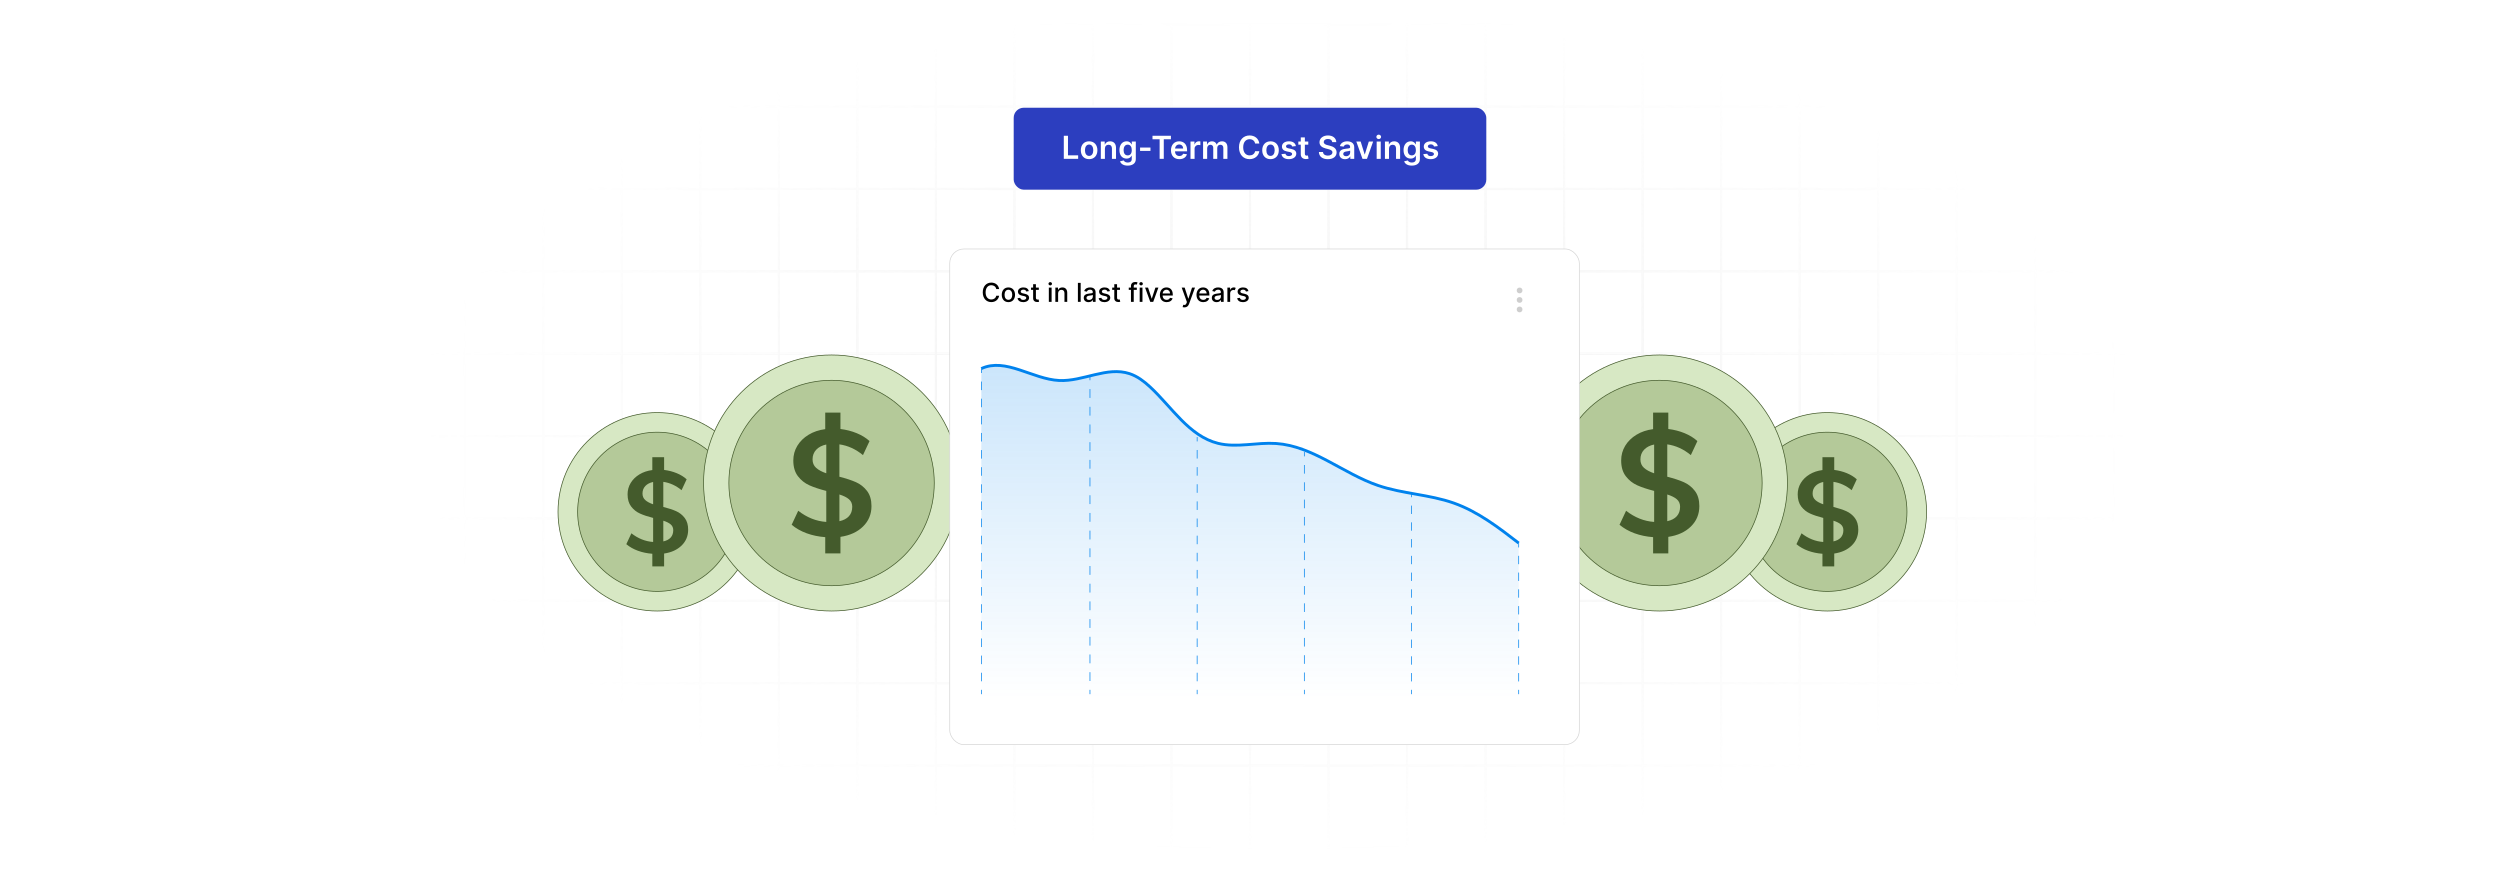<?xml version="1.0" encoding="UTF-8"?>
<svg id="Layer_1" data-name="Layer 1" xmlns="http://www.w3.org/2000/svg" xmlns:xlink="http://www.w3.org/1999/xlink" viewBox="0 0 860 300">
  <defs>
    <filter id="luminosity-invert" x="39.647" y="-.272" width="782.115" height="300.272" color-interpolation-filters="sRGB" filterUnits="userSpaceOnUse">
      <feColorMatrix result="cm" values="-1 0 0 0 1 0 -1 0 0 1 0 0 -1 0 1 0 0 0 1 0"/>
    </filter>
    <radialGradient id="radial-gradient" cx="439.235" cy="148.479" fx="439.235" fy="148.479" r="298.487" gradientTransform="translate(0 74.962) scale(1 .495)" gradientUnits="userSpaceOnUse">
      <stop offset=".123" stop-color="#000" stop-opacity=".95"/>
      <stop offset="1" stop-color="#000" stop-opacity="0"/>
    </radialGradient>
    <mask id="mask" x="39.647" y="-.272" width="782.115" height="300.272" maskUnits="userSpaceOnUse">
      <g filter="url(#luminosity-invert)">
        <rect x="39.647" y="-.272" width="782.115" height="300.272" fill="url(#radial-gradient)"/>
      </g>
    </mask>
    <filter id="drop-shadow-3" x="296.36" y="55.32" width="277.44" height="231.36" filterUnits="userSpaceOnUse">
      <feOffset dx="5" dy="5"/>
      <feGaussianBlur result="blur" stdDeviation="10"/>
      <feFlood flood-color="#000" flood-opacity=".05"/>
      <feComposite in2="blur" operator="in"/>
      <feComposite in="SourceGraphic"/>
    </filter>
    <linearGradient id="linear-gradient" x1="430" y1="127.27" x2="430" y2="240.7" gradientUnits="userSpaceOnUse">
      <stop offset="0" stop-color="#0082ed"/>
      <stop offset="1" stop-color="#0082ed" stop-opacity="0"/>
    </linearGradient>
  </defs>
  <rect y="0" width="860" height="300" fill="#fff"/>
  <g mask="url(#mask)">
    <g opacity=".4">
      <path d="M808.41,291.922H51.59V8.078h756.819v283.845ZM52.09,291.422h755.819V8.578H52.09v282.845Z" fill="#e6e6e6" stroke="#d6d6d6" stroke-miterlimit="10" stroke-width=".25"/>
      <rect x="51.84" y="36.413" width="756.319" height=".5" fill="#e6e6e6" stroke="#d6d6d6" stroke-miterlimit="10" stroke-width=".25"/>
      <rect x="51.84" y="64.747" width="756.319" height=".5" fill="#e6e6e6" stroke="#d6d6d6" stroke-miterlimit="10" stroke-width=".25"/>
      <rect x="51.84" y="93.082" width="756.319" height=".5" fill="#e6e6e6" stroke="#d6d6d6" stroke-miterlimit="10" stroke-width=".25"/>
      <rect x="51.84" y="121.415" width="756.319" height=".5" fill="none" stroke="#d6d6d6" stroke-miterlimit="10" stroke-width=".25"/>
      <rect x="51.84" y="149.75" width="756.319" height=".5" fill="#e6e6e6" stroke="#d6d6d6" stroke-miterlimit="10" stroke-width=".25"/>
      <rect x="51.84" y="178.084" width="756.319" height=".5" fill="#e6e6e6" stroke="#d6d6d6" stroke-miterlimit="10" stroke-width=".25"/>
      <rect x="51.84" y="206.418" width="756.319" height=".5" fill="#e6e6e6" stroke="#d6d6d6" stroke-miterlimit="10" stroke-width=".25"/>
      <rect x="51.84" y="234.753" width="756.319" height=".5" fill="#e6e6e6" stroke="#d6d6d6" stroke-miterlimit="10" stroke-width=".25"/>
      <rect x="51.84" y="263.087" width="756.319" height=".5" fill="#e6e6e6" stroke="#d6d6d6" stroke-miterlimit="10" stroke-width=".25"/>
      <rect x="780.898" y="8.328" width=".5" height="283.345" fill="#e6e6e6" stroke="#d6d6d6" stroke-miterlimit="10" stroke-width=".25"/>
      <rect x="753.887" y="8.328" width=".5" height="283.345" fill="#e6e6e6" stroke="#d6d6d6" stroke-miterlimit="10" stroke-width=".25"/>
      <rect x="726.875" y="8.328" width=".5" height="283.345" fill="#e6e6e6" stroke="#d6d6d6" stroke-miterlimit="10" stroke-width=".25"/>
      <rect x="699.864" y="8.328" width=".5" height="283.345" fill="#e6e6e6" stroke="#d6d6d6" stroke-miterlimit="10" stroke-width=".25"/>
      <rect x="672.852" y="8.328" width=".5" height="283.345" fill="#e6e6e6" stroke="#d6d6d6" stroke-miterlimit="10" stroke-width=".25"/>
      <rect x="645.841" y="8.328" width=".5" height="283.345" fill="#e6e6e6" stroke="#d6d6d6" stroke-miterlimit="10" stroke-width=".25"/>
      <rect x="618.83" y="8.328" width=".5" height="283.345" fill="#e6e6e6" stroke="#d6d6d6" stroke-miterlimit="10" stroke-width=".25"/>
      <rect x="591.818" y="8.328" width=".5" height="283.345" fill="#e6e6e6" stroke="#d6d6d6" stroke-miterlimit="10" stroke-width=".25"/>
      <rect x="564.807" y="8.328" width=".5" height="283.345" fill="#e6e6e6" stroke="#d6d6d6" stroke-miterlimit="10" stroke-width=".25"/>
      <rect x="537.795" y="8.328" width=".5" height="283.345" fill="#e6e6e6" stroke="#d6d6d6" stroke-miterlimit="10" stroke-width=".25"/>
      <rect x="510.784" y="8.328" width=".5" height="283.345" fill="#e6e6e6" stroke="#d6d6d6" stroke-miterlimit="10" stroke-width=".25"/>
      <rect x="483.772" y="8.328" width=".5" height="283.345" fill="#e6e6e6" stroke="#d6d6d6" stroke-miterlimit="10" stroke-width=".25"/>
      <rect x="456.761" y="8.328" width=".5" height="283.345" fill="#e6e6e6" stroke="#d6d6d6" stroke-miterlimit="10" stroke-width=".25"/>
      <rect x="429.75" y="8.328" width=".5" height="283.345" fill="#e6e6e6" stroke="#d6d6d6" stroke-miterlimit="10" stroke-width=".25"/>
      <rect x="402.738" y="8.328" width=".5" height="283.345" fill="#e6e6e6" stroke="#d6d6d6" stroke-miterlimit="10" stroke-width=".25"/>
      <rect x="375.727" y="8.328" width=".5" height="283.345" fill="#e6e6e6" stroke="#d6d6d6" stroke-miterlimit="10" stroke-width=".25"/>
      <rect x="348.716" y="8.328" width=".5" height="283.345" fill="#e6e6e6" stroke="#d6d6d6" stroke-miterlimit="10" stroke-width=".25"/>
      <rect x="321.704" y="8.328" width=".5" height="283.345" fill="#e6e6e6" stroke="#d6d6d6" stroke-miterlimit="10" stroke-width=".25"/>
      <rect x="294.693" y="8.328" width=".5" height="283.345" fill="#e6e6e6" stroke="#d6d6d6" stroke-miterlimit="10" stroke-width=".25"/>
      <rect x="267.682" y="8.328" width=".5" height="283.345" fill="#e6e6e6" stroke="#d6d6d6" stroke-miterlimit="10" stroke-width=".25"/>
      <rect x="240.67" y="8.328" width=".5" height="283.345" fill="#e6e6e6" stroke="#d6d6d6" stroke-miterlimit="10" stroke-width=".25"/>
      <rect x="213.659" y="8.328" width=".5" height="283.345" fill="#e6e6e6" stroke="#d6d6d6" stroke-miterlimit="10" stroke-width=".25"/>
      <rect x="186.648" y="8.328" width=".5" height="283.345" fill="#e6e6e6" stroke="#d6d6d6" stroke-miterlimit="10" stroke-width=".25"/>
      <rect x="159.636" y="8.328" width=".5" height="283.345" fill="#e6e6e6" stroke="#d6d6d6" stroke-miterlimit="10" stroke-width=".25"/>
      <rect x="132.625" y="8.328" width=".5" height="283.345" fill="#e6e6e6" stroke="#d6d6d6" stroke-miterlimit="10" stroke-width=".25"/>
      <rect x="105.613" y="8.328" width=".5" height="283.345" fill="#e6e6e6" stroke="#d6d6d6" stroke-miterlimit="10" stroke-width=".25"/>
      <rect x="78.602" y="8.328" width=".5" height="283.345" fill="#e6e6e6" stroke="#d6d6d6" stroke-miterlimit="10" stroke-width=".25"/>
    </g>
  </g>
  <g>
    <g>
      <path d="M628.611,141.929c-18.819,0-34.13,15.311-34.13,34.13s15.311,34.13,34.13,34.13,34.13-15.311,34.13-34.13-15.311-34.13-34.13-34.13Z" fill="#d7e8c4" stroke="#445b2c" stroke-miterlimit="10" stroke-width=".25"/>
      <path d="M628.611,148.679c-15.097,0-27.38,12.283-27.38,27.38s12.283,27.38,27.38,27.38,27.38-12.283,27.38-27.38-12.283-27.38-27.38-27.38Z" fill="#b4c999" stroke="#445b2c" stroke-miterlimit="10" stroke-width=".25"/>
      <path d="M624.495,172.022c.636.571,1.538,1.054,2.704,1.452v-7.676c-1.14.239-2.035.703-2.684,1.392-.65.69-.974,1.552-.974,2.586,0,.928.318,1.677.954,2.247ZM633.245,184.909c.583-.649.875-1.492.875-2.526,0-.822-.292-1.484-.875-1.988-.583-.503-1.432-.928-2.545-1.273v7.12c1.113-.239,1.962-.683,2.545-1.332ZM637.003,187.652c-1.498,1.472-3.507,2.394-6.026,2.764v4.415h-4.057v-4.336c-1.777-.133-3.427-.477-4.952-1.034-1.525-.557-2.857-1.312-3.997-2.267l1.75-3.739c2.307,1.803,4.799,2.797,7.477,2.983v-8.273c-1.777-.45-3.275-.948-4.494-1.491-1.22-.543-2.241-1.353-3.062-2.426-.822-1.074-1.233-2.473-1.233-4.196,0-1.432.358-2.738,1.074-3.918.716-1.179,1.716-2.16,3.003-2.943,1.286-.782,2.764-1.279,4.434-1.492v-4.415h4.057v4.375c1.538.186,2.983.557,4.335,1.114,1.352.557,2.492,1.26,3.42,2.108l-1.75,3.739c-1.936-1.591-4.031-2.545-6.284-2.864v8.631c1.776.452,3.248.934,4.415,1.452,1.167.517,2.147,1.292,2.943,2.326.795,1.034,1.193,2.386,1.193,4.057,0,2.148-.75,3.958-2.247,5.429Z" fill="#445b2c"/>
    </g>
    <g>
      <path d="M570.846,122.113c-24.283,0-44.038,19.755-44.038,44.038s19.756,44.038,44.038,44.038,44.038-19.756,44.038-44.038-19.756-44.038-44.038-44.038Z" fill="#d7e8c4" stroke="#445b2c" stroke-miterlimit="10" stroke-width=".25"/>
      <path d="M570.846,130.823c-19.48,0-35.328,15.848-35.328,35.328s15.848,35.329,35.328,35.329,35.328-15.848,35.328-35.329-15.848-35.328-35.328-35.328Z" fill="#b4c999" stroke="#445b2c" stroke-miterlimit="10" stroke-width=".25"/>
      <path d="M565.534,160.942c.821.736,1.984,1.36,3.49,1.873v-9.905c-1.471.308-2.626.907-3.464,1.796-.839.89-1.257,2.002-1.257,3.336,0,1.198.41,2.164,1.231,2.899ZM576.824,177.57c.752-.838,1.129-1.925,1.129-3.259,0-1.06-.377-1.915-1.129-2.566-.753-.65-1.848-1.197-3.284-1.643v9.187c1.437-.308,2.531-.881,3.284-1.719ZM581.674,181.11c-1.933,1.899-4.525,3.088-7.775,3.567v5.697h-5.234v-5.594c-2.292-.171-4.422-.615-6.389-1.334-1.968-.718-3.687-1.693-5.158-2.925l2.258-4.824c2.976,2.327,6.192,3.61,9.648,3.849v-10.674c-2.292-.581-4.226-1.223-5.799-1.924-1.574-.701-2.891-1.746-3.951-3.131-1.06-1.386-1.591-3.19-1.591-5.414,0-1.848.462-3.532,1.385-5.055.924-1.522,2.215-2.788,3.875-3.797,1.659-1.009,3.567-1.651,5.722-1.925v-5.696h5.234v5.645c1.984.24,3.849.719,5.594,1.437,1.745.719,3.215,1.626,4.413,2.72l-2.258,4.824c-2.498-2.052-5.201-3.284-8.108-3.695v11.136c2.292.583,4.191,1.206,5.696,1.873,1.505.667,2.771,1.668,3.798,3.002,1.026,1.334,1.54,3.079,1.54,5.234,0,2.771-.967,5.107-2.9,7.005Z" fill="#445b2c"/>
    </g>
  </g>
  <g>
    <g>
      <path d="M226.088,141.929c-18.819,0-34.13,15.311-34.13,34.13s15.311,34.13,34.13,34.13,34.13-15.311,34.13-34.13-15.311-34.13-34.13-34.13Z" fill="#d7e8c4" stroke="#445b2c" stroke-miterlimit="10" stroke-width=".25"/>
      <path d="M226.088,148.679c-15.097,0-27.38,12.283-27.38,27.38s12.283,27.38,27.38,27.38,27.38-12.283,27.38-27.38-12.283-27.38-27.38-27.38Z" fill="#b4c999" stroke="#445b2c" stroke-miterlimit="10" stroke-width=".25"/>
      <path d="M221.972,172.022c.636.571,1.538,1.054,2.704,1.452v-7.676c-1.14.239-2.035.703-2.684,1.392-.65.69-.974,1.552-.974,2.586,0,.928.318,1.677.954,2.247ZM230.722,184.909c.583-.649.875-1.492.875-2.526,0-.822-.292-1.484-.875-1.988-.583-.503-1.432-.928-2.545-1.273v7.12c1.113-.239,1.962-.683,2.545-1.332ZM234.48,187.652c-1.498,1.472-3.507,2.394-6.026,2.764v4.415h-4.057v-4.336c-1.777-.133-3.427-.477-4.952-1.034-1.525-.557-2.857-1.312-3.997-2.267l1.75-3.739c2.307,1.803,4.799,2.797,7.477,2.983v-8.273c-1.777-.45-3.275-.948-4.494-1.491-1.22-.543-2.241-1.353-3.062-2.426-.822-1.074-1.233-2.473-1.233-4.196,0-1.432.358-2.738,1.074-3.918.716-1.179,1.716-2.16,3.003-2.943,1.286-.782,2.764-1.279,4.434-1.492v-4.415h4.057v4.375c1.538.186,2.983.557,4.335,1.114,1.352.557,2.492,1.26,3.42,2.108l-1.75,3.739c-1.936-1.591-4.031-2.545-6.284-2.864v8.631c1.776.452,3.248.934,4.415,1.452,1.167.517,2.147,1.292,2.943,2.326.795,1.034,1.193,2.386,1.193,4.057,0,2.148-.75,3.958-2.247,5.429Z" fill="#445b2c"/>
    </g>
    <g>
      <path d="M286.062,122.113c-24.283,0-44.038,19.755-44.038,44.038s19.756,44.038,44.038,44.038,44.038-19.756,44.038-44.038-19.756-44.038-44.038-44.038Z" fill="#d7e8c4" stroke="#445b2c" stroke-miterlimit="10" stroke-width=".25"/>
      <path d="M286.062,130.823c-19.48,0-35.328,15.848-35.328,35.328s15.848,35.329,35.328,35.329,35.328-15.848,35.328-35.329-15.848-35.328-35.328-35.328Z" fill="#b4c999" stroke="#445b2c" stroke-miterlimit="10" stroke-width=".25"/>
      <path d="M280.751,160.942c.821.736,1.984,1.36,3.49,1.873v-9.905c-1.471.308-2.626.907-3.464,1.796-.839.89-1.257,2.002-1.257,3.336,0,1.198.41,2.164,1.231,2.899ZM292.041,177.57c.752-.838,1.129-1.925,1.129-3.259,0-1.06-.377-1.915-1.129-2.566-.753-.65-1.848-1.197-3.284-1.643v9.187c1.437-.308,2.531-.881,3.284-1.719ZM296.89,181.11c-1.933,1.899-4.525,3.088-7.775,3.567v5.697h-5.234v-5.594c-2.292-.171-4.422-.615-6.389-1.334-1.968-.718-3.687-1.693-5.158-2.925l2.258-4.824c2.976,2.327,6.192,3.61,9.648,3.849v-10.674c-2.292-.581-4.226-1.223-5.799-1.924-1.574-.701-2.891-1.746-3.951-3.131-1.06-1.386-1.591-3.19-1.591-5.414,0-1.848.462-3.532,1.385-5.055.924-1.522,2.215-2.788,3.875-3.797,1.659-1.009,3.567-1.651,5.722-1.925v-5.696h5.234v5.645c1.984.24,3.849.719,5.594,1.437,1.745.719,3.215,1.626,4.413,2.72l-2.258,4.824c-2.498-2.052-5.201-3.284-8.108-3.695v11.136c2.292.583,4.191,1.206,5.696,1.873,1.505.667,2.771,1.668,3.798,3.002,1.026,1.334,1.54,3.079,1.54,5.234,0,2.771-.967,5.107-2.9,7.005Z" fill="#445b2c"/>
    </g>
  </g>
  <rect x="321.705" y="80.647" width="216.591" height="170.507" rx="4.916" ry="4.916" fill="#fff" filter="url(#drop-shadow-3)" stroke="#d6d6d6" stroke-miterlimit="10" stroke-width=".25"/>
  <g>
    <path d="M337.565,126.806c8.368-3.917,17.586,3.652,26.815,4.086,8.181.385,16.413-4.922,24.189-2.353,2.676.884,4.978,2.638,7.046,4.553,7.545,6.987,13.418,16.943,23.399,19.42,6.478,1.608,13.292-.402,19.951.048,12.712.859,23.054,10.348,35.114,14.456,8.427,2.87,17.593,3.065,25.988,6.027,8.295,2.927,15.41,8.395,22.368,13.776v60.037h-184.87v-120.049Z" fill="url(#linear-gradient)" opacity=".2"/>
    <path d="M337.565,126.806c8.368-3.917,17.586,3.652,26.815,4.086,8.181.385,16.413-4.922,24.189-2.353,2.676.884,4.978,2.638,7.046,4.553,7.545,6.987,13.418,16.943,23.399,19.42,6.478,1.608,13.292-.402,19.951.048,12.712.859,23.054,10.348,35.114,14.456,8.427,2.87,17.593,3.065,25.988,6.027,8.295,2.927,15.41,8.395,22.368,13.776" fill="none" stroke="#0082ed" stroke-miterlimit="10"/>
  </g>
  <g>
    <path d="M342.712,99.43c-.163-.845-.861-1.315-1.693-1.315-1.125,0-1.967.871-1.967,2.456,0,1.598.845,2.456,1.964,2.456.826,0,1.527-.46,1.696-1.295l.995.003c-.213,1.292-1.263,2.19-2.698,2.19-1.697,0-2.938-1.266-2.938-3.354s1.247-3.354,2.938-3.354c1.381,0,2.475.816,2.698,2.213h-.995Z"/>
    <path d="M344.605,101.41c0-1.524.902-2.535,2.283-2.535s2.284,1.011,2.284,2.535c0,1.515-.902,2.525-2.284,2.525s-2.283-1.011-2.283-2.525ZM348.209,101.407c0-.938-.421-1.735-1.317-1.735-.902,0-1.323.798-1.323,1.735,0,.94.421,1.728,1.323,1.728.896,0,1.317-.788,1.317-1.728Z"/>
    <path d="M353.052,100.287c-.111-.328-.386-.656-.979-.656-.542,0-.95.268-.947.644-.003.332.23.514.769.642l.778.179c.899.207,1.339.634,1.339,1.326,0,.887-.819,1.515-2.002,1.515-1.101,0-1.821-.487-1.98-1.355l.921-.14c.115.481.481.727,1.052.727.625,0,1.03-.296,1.03-.676,0-.307-.22-.517-.692-.622l-.829-.182c-.918-.204-1.339-.667-1.339-1.361,0-.868.784-1.451,1.891-1.451,1.059,0,1.655.497,1.853,1.26l-.864.152Z"/>
    <path d="M357.355,99.704h-1.005v2.694c0,.552.278.654.587.654.153,0,.271-.029.335-.042l.172.788c-.112.041-.316.099-.619.102-.753.017-1.432-.414-1.429-1.304v-2.893h-.718v-.766h.718v-1.174h.953v1.174h1.005v.766Z"/>
    <path d="M360.678,97.615c0-.312.271-.571.603-.571.329,0,.603.259.603.571s-.274.567-.603.567c-.332,0-.603-.255-.603-.567ZM360.799,98.939h.954v4.898h-.954v-4.898Z"/>
    <path d="M363.993,103.837h-.954v-4.898h.915v.797h.06c.227-.519.708-.86,1.445-.86,1.002,0,1.668.635,1.668,1.846v3.116h-.954v-3.001c0-.711-.392-1.136-1.04-1.136-.664,0-1.142.447-1.142,1.228v2.908Z"/>
    <path d="M371.753,103.837h-.954v-6.531h.954v6.531Z"/>
    <path d="M372.81,102.453c0-1.113.95-1.355,1.878-1.464.88-.102,1.238-.096,1.238-.443v-.022c0-.555-.316-.877-.932-.877-.641,0-.998.335-1.138.683l-.896-.204c.319-.894,1.136-1.25,2.022-1.25.778,0,1.901.283,1.901,1.709v3.253h-.931v-.67h-.039c-.182.367-.638.778-1.448.778-.931,0-1.655-.529-1.655-1.492ZM375.929,102.07v-.632c-.137.138-.871.221-1.18.262-.552.073-1.005.255-1.005.766,0,.472.389.714.928.714.794,0,1.256-.529,1.256-1.109Z"/>
    <path d="M380.969,100.287c-.111-.328-.386-.656-.979-.656-.542,0-.95.268-.947.644-.003.332.23.514.769.642l.778.179c.899.207,1.339.634,1.339,1.326,0,.887-.819,1.515-2.002,1.515-1.101,0-1.821-.487-1.98-1.355l.921-.14c.115.481.481.727,1.052.727.625,0,1.03-.296,1.03-.676,0-.307-.22-.517-.692-.622l-.829-.182c-.918-.204-1.339-.667-1.339-1.361,0-.868.784-1.451,1.891-1.451,1.059,0,1.655.497,1.853,1.26l-.864.152Z"/>
    <path d="M385.272,99.704h-1.005v2.694c0,.552.278.654.587.654.153,0,.271-.029.335-.042l.172.788c-.112.041-.316.099-.619.102-.753.017-1.432-.414-1.429-1.304v-2.893h-.718v-.766h.718v-1.174h.953v1.174h1.005v.766Z"/>
    <path d="M391.063,99.704h-1.056v4.133h-.957v-4.133h-.756v-.766h.756v-.567c0-.919.679-1.372,1.454-1.372.386,0,.663.08.797.131l-.224.772c-.089-.029-.23-.073-.427-.073-.465,0-.644.235-.644.669v.44h1.056v.766Z"/>
    <path d="M391.932,97.615c0-.312.271-.571.603-.571.329,0,.603.259.603.571s-.274.567-.603.567c-.332,0-.603-.255-.603-.567ZM392.053,98.939h.954v4.898h-.954v-4.898Z"/>
    <path d="M396.707,103.837h-1.02l-1.78-4.898h1.024l1.241,3.769h.051l1.237-3.769h1.024l-1.776,4.898Z"/>
    <path d="M398.998,101.42c0-1.506.899-2.545,2.264-2.545,1.11,0,2.169.691,2.169,2.462v.338h-3.483c.026.944.574,1.474,1.391,1.474.542,0,.957-.236,1.129-.699l.902.163c-.217.797-.973,1.323-2.041,1.323-1.444,0-2.331-.995-2.331-2.516ZM402.497,100.96c-.003-.749-.488-1.298-1.228-1.298-.775,0-1.279.603-1.317,1.298h2.545Z"/>
    <path d="M406.819,105.629l.23-.791c.526.141.867.087,1.106-.552l.141-.386-1.793-4.962h1.02l1.241,3.802h.051l1.24-3.802h1.023l-2.041,5.613c-.277.762-.79,1.19-1.581,1.19-.297,0-.536-.065-.638-.112Z"/>
    <path d="M411.593,101.42c0-1.506.899-2.545,2.265-2.545,1.109,0,2.168.691,2.168,2.462v.338h-3.482c.025.944.574,1.474,1.391,1.474.542,0,.957-.236,1.129-.699l.902.163c-.217.797-.973,1.323-2.041,1.323-1.444,0-2.331-.995-2.331-2.516ZM415.091,100.96c-.003-.749-.487-1.298-1.228-1.298-.774,0-1.278.603-1.317,1.298h2.545Z"/>
    <path d="M416.87,102.453c0-1.113.95-1.355,1.879-1.464.88-.102,1.237-.096,1.237-.443v-.022c0-.555-.316-.877-.932-.877-.641,0-.998.335-1.139.683l-.895-.204c.318-.894,1.135-1.25,2.022-1.25.778,0,1.9.283,1.9,1.709v3.253h-.931v-.67h-.038c-.182.367-.638.778-1.448.778-.931,0-1.655-.529-1.655-1.492ZM419.989,102.07v-.632c-.137.138-.87.221-1.18.262-.552.073-1.005.255-1.005.766,0,.472.39.714.928.714.795,0,1.257-.529,1.257-1.109Z"/>
    <path d="M422.222,98.939h.922v.778h.051c.179-.526.664-.852,1.244-.852.268,0,.478.07.641.179l-.306.797c-.115-.058-.259-.096-.443-.096-.66,0-1.154.463-1.154,1.101v2.991h-.954v-4.898Z"/>
    <path d="M428.615,100.287c-.111-.328-.386-.656-.979-.656-.543,0-.951.268-.947.644-.004.332.23.514.769.642l.778.179c.898.207,1.339.634,1.339,1.326,0,.887-.819,1.515-2.003,1.515-1.1,0-1.82-.487-1.98-1.355l.922-.14c.115.481.481.727,1.053.727.625,0,1.03-.296,1.03-.676,0-.307-.221-.517-.692-.622l-.829-.182c-.919-.204-1.34-.667-1.34-1.361,0-.868.785-1.451,1.892-1.451,1.059,0,1.655.497,1.853,1.26l-.864.152Z"/>
  </g>
  <g>
    <line x1="374.946" y1="129.304" x2="374.946" y2="130.804" fill="none" stroke="#0082ed" stroke-miterlimit="10" stroke-width=".25"/>
    <line x1="374.946" y1="133.847" x2="374.946" y2="235.776" fill="none" stroke="#0082ed" stroke-dasharray="3.043 3.043" stroke-miterlimit="10" stroke-width=".25"/>
    <line x1="374.946" y1="237.297" x2="374.946" y2="238.797" fill="none" stroke="#0082ed" stroke-miterlimit="10" stroke-width=".25"/>
  </g>
  <g>
    <line x1="411.818" y1="150.346" x2="411.818" y2="151.846" fill="none" stroke="#0082ed" stroke-miterlimit="10" stroke-width=".25"/>
    <line x1="411.818" y1="154.793" x2="411.818" y2="235.824" fill="none" stroke="#0082ed" stroke-dasharray="2.947 2.947" stroke-miterlimit="10" stroke-width=".25"/>
    <line x1="411.818" y1="237.297" x2="411.818" y2="238.797" fill="none" stroke="#0082ed" stroke-miterlimit="10" stroke-width=".25"/>
  </g>
  <g>
    <line x1="448.69" y1="155.485" x2="448.69" y2="156.985" fill="none" stroke="#0082ed" stroke-miterlimit="10" stroke-width=".25"/>
    <line x1="448.69" y1="159.96" x2="448.69" y2="235.81" fill="none" stroke="#0082ed" stroke-dasharray="2.974 2.974" stroke-miterlimit="10" stroke-width=".25"/>
    <line x1="448.69" y1="237.297" x2="448.69" y2="238.797" fill="none" stroke="#0082ed" stroke-miterlimit="10" stroke-width=".25"/>
  </g>
  <g>
    <line x1="485.563" y1="169.547" x2="485.563" y2="171.047" fill="none" stroke="#0082ed" stroke-miterlimit="10" stroke-width=".25"/>
    <line x1="485.563" y1="173.928" x2="485.563" y2="235.857" fill="none" stroke="#0082ed" stroke-dasharray="2.88 2.88" stroke-miterlimit="10" stroke-width=".25"/>
    <line x1="485.563" y1="237.297" x2="485.563" y2="238.797" fill="none" stroke="#0082ed" stroke-miterlimit="10" stroke-width=".25"/>
  </g>
  <g>
    <line x1="337.673" y1="126.806" x2="337.673" y2="128.306" fill="none" stroke="#0082ed" stroke-miterlimit="10" stroke-width=".25"/>
    <line x1="337.673" y1="131.252" x2="337.673" y2="235.824" fill="none" stroke="#0082ed" stroke-dasharray="2.946 2.946" stroke-miterlimit="10" stroke-width=".25"/>
    <line x1="337.673" y1="237.297" x2="337.673" y2="238.797" fill="none" stroke="#0082ed" stroke-miterlimit="10" stroke-width=".25"/>
  </g>
  <g>
    <line x1="522.435" y1="186.819" x2="522.435" y2="188.319" fill="none" stroke="#0082ed" stroke-miterlimit="10" stroke-width=".25"/>
    <line x1="522.435" y1="191.2" x2="522.435" y2="235.857" fill="none" stroke="#0082ed" stroke-dasharray="2.881 2.881" stroke-miterlimit="10" stroke-width=".25"/>
    <line x1="522.435" y1="237.297" x2="522.435" y2="238.797" fill="none" stroke="#0082ed" stroke-miterlimit="10" stroke-width=".25"/>
  </g>
  <g>
    <rect x="348.716" y="37.061" width="162.568" height="28.186" rx="3.455" ry="3.455" fill="#2c3ebf"/>
    <g>
      <path d="M365.948,46.704h1.438v6.731h3.496v1.206h-4.934v-7.938Z" fill="#fff"/>
      <path d="M371.801,51.688c0-1.846,1.109-3.078,2.853-3.078s2.853,1.232,2.853,3.078c0,1.841-1.108,3.069-2.853,3.069s-2.853-1.228-2.853-3.069ZM376.084,51.685c0-1.09-.473-1.962-1.422-1.962-.965,0-1.438.872-1.438,1.962,0,1.089.473,1.949,1.438,1.949.95,0,1.422-.86,1.422-1.949Z" fill="#fff"/>
      <path d="M380.088,54.642h-1.403v-5.953h1.341v1.012h.07c.271-.663.883-1.09,1.775-1.09,1.228,0,2.042.815,2.039,2.24v3.791h-1.403v-3.573c0-.795-.434-1.272-1.159-1.272-.74,0-1.259.496-1.259,1.356v3.488Z" fill="#fff"/>
      <path d="M385.294,55.494l1.264-.307c.17.326.542.726,1.387.726.798,0,1.38-.361,1.38-1.214v-1.128h-.07c-.217.439-.694.984-1.713.984-1.372,0-2.454-.969-2.454-2.91,0-1.957,1.081-3.035,2.458-3.035,1.05,0,1.496.632,1.709,1.062h.078v-.984h1.384v6.05c0,1.5-1.186,2.236-2.794,2.236-1.516,0-2.372-.671-2.628-1.48ZM389.332,51.638c0-1.128-.496-1.876-1.399-1.876-.934,0-1.415.795-1.415,1.876,0,1.097.488,1.817,1.415,1.817.895,0,1.399-.682,1.399-1.817Z" fill="#fff"/>
      <path d="M395.759,51.913h-3.573v-1.155h3.573v1.155Z" fill="#fff"/>
      <path d="M396.459,46.704h6.333v1.205h-2.454v6.732h-1.426v-6.732h-2.453v-1.205Z" fill="#fff"/>
      <path d="M402.817,51.699c0-1.837,1.112-3.089,2.817-3.089,1.465,0,2.721.919,2.721,3.008v.431h-4.147c.012,1.019.612,1.616,1.52,1.616.605,0,1.069-.264,1.259-.768l1.31.147c-.248,1.034-1.202,1.713-2.589,1.713-1.794,0-2.891-1.19-2.891-3.059ZM407.01,51.102c-.008-.81-.55-1.398-1.356-1.398-.837,0-1.399.639-1.442,1.398h2.798Z" fill="#fff"/>
      <path d="M409.534,48.688h1.36v.992h.062c.217-.69.787-1.078,1.469-1.078.155,0,.376.016.504.039v1.291c-.12-.039-.415-.082-.651-.082-.771,0-1.341.535-1.341,1.291v3.5h-1.403v-5.953Z" fill="#fff"/>
      <path d="M413.859,48.688h1.341v1.012h.07c.248-.679.845-1.09,1.643-1.09.802,0,1.38.415,1.608,1.09h.062c.264-.663.922-1.09,1.787-1.09,1.093,0,1.86.706,1.86,2.035v3.996h-1.407v-3.779c0-.736-.45-1.069-1.016-1.069-.678,0-1.077.465-1.077,1.136v3.713h-1.376v-3.837c0-.612-.407-1.012-1-1.012-.605,0-1.093.496-1.093,1.228v3.62h-1.403v-5.953Z" fill="#fff"/>
      <path d="M431.76,49.382c-.167-.949-.923-1.496-1.888-1.496-1.299,0-2.213.996-2.213,2.787,0,1.821.922,2.786,2.209,2.786.949,0,1.71-.522,1.892-1.453l1.449.008c-.221,1.516-1.473,2.736-3.361,2.736-2.093,0-3.636-1.516-3.636-4.077,0-2.566,1.562-4.077,3.636-4.077,1.76,0,3.117,1.022,3.361,2.786h-1.449Z" fill="#fff"/>
      <path d="M434.204,51.688c0-1.846,1.108-3.078,2.853-3.078s2.853,1.232,2.853,3.078c0,1.841-1.108,3.069-2.853,3.069s-2.853-1.228-2.853-3.069ZM438.487,51.685c0-1.09-.473-1.962-1.423-1.962-.965,0-1.438.872-1.438,1.962,0,1.089.473,1.949,1.438,1.949.95,0,1.423-.86,1.423-1.949Z" fill="#fff"/>
      <path d="M444.515,50.401c-.109-.392-.45-.744-1.098-.744-.585,0-1.03.279-1.026.682-.004.346.236.555.841.69l1.016.217c1.124.244,1.67.764,1.674,1.612-.004,1.128-1.054,1.899-2.542,1.899-1.461,0-2.38-.647-2.555-1.74l1.368-.132c.12.535.539.814,1.183.814.666,0,1.108-.306,1.108-.713,0-.337-.256-.558-.803-.678l-1.016-.214c-1.143-.236-1.678-.81-1.674-1.678-.004-1.101.973-1.807,2.407-1.807,1.395,0,2.201.644,2.394,1.651l-1.278.14Z" fill="#fff"/>
      <path d="M450.046,49.773h-1.174v3.077c0,.566.282.69.636.69.174,0,.333-.035.41-.055l.236,1.097c-.15.051-.426.128-.825.14-1.054.031-1.868-.519-1.86-1.64v-3.31h-.845v-1.085h.845v-1.427h1.403v1.427h1.174v1.085Z" fill="#fff"/>
      <path d="M456.803,47.812c-.899,0-1.434.438-1.438,1.034-.008.663.697.939,1.349,1.094l.744.185c1.193.283,2.329.911,2.333,2.287-.004,1.398-1.108,2.349-3.012,2.349-1.849,0-3.022-.888-3.081-2.465h1.415c.058.833.756,1.236,1.654,1.236.939,0,1.582-.454,1.585-1.132-.003-.616-.569-.884-1.426-1.101l-.903-.232c-1.306-.338-2.116-.992-2.116-2.132-.004-1.403,1.248-2.341,2.915-2.341,1.69,0,2.833.949,2.86,2.29h-1.384c-.074-.674-.64-1.073-1.496-1.073Z" fill="#fff"/>
      <path d="M460.721,52.971c0-1.341,1.105-1.685,2.26-1.81,1.051-.112,1.473-.132,1.473-.535v-.023c0-.585-.356-.918-1.008-.918-.685,0-1.081.349-1.221.756l-1.31-.186c.31-1.085,1.272-1.644,2.523-1.644,1.135,0,2.418.474,2.418,2.047v3.984h-1.349v-.818h-.047c-.256.5-.814.939-1.748.939-1.135,0-1.992-.62-1.992-1.791ZM464.457,52.506v-.701c-.182.146-.918.24-1.286.29-.628.09-1.097.315-1.097.853,0,.516.418.783,1.003.783.846,0,1.38-.561,1.38-1.225Z" fill="#fff"/>
      <path d="M470.244,54.642h-1.55l-2.12-5.953h1.496l1.368,4.422h.061l1.372-4.422h1.492l-2.12,5.953Z" fill="#fff"/>
      <path d="M473.466,47.084c0-.423.364-.764.814-.764.446,0,.81.341.81.764,0,.418-.364.76-.81.76-.449,0-.814-.342-.814-.76ZM473.574,48.688h1.403v5.953h-1.403v-5.953Z" fill="#fff"/>
      <path d="M477.819,54.642h-1.403v-5.953h1.341v1.012h.07c.272-.663.884-1.09,1.774-1.09,1.23,0,2.043.815,2.039,2.24v3.791h-1.403v-3.573c0-.795-.434-1.272-1.158-1.272-.74,0-1.26.496-1.26,1.356v3.488Z" fill="#fff"/>
      <path d="M483.025,55.494l1.263-.307c.171.326.543.726,1.388.726.799,0,1.38-.361,1.38-1.214v-1.128h-.069c-.218.439-.694.984-1.714.984-1.372,0-2.453-.969-2.453-2.91,0-1.957,1.081-3.035,2.457-3.035,1.051,0,1.496.632,1.71,1.062h.077v-.984h1.384v6.05c0,1.5-1.187,2.236-2.795,2.236-1.515,0-2.372-.671-2.627-1.48ZM487.063,51.638c0-1.128-.496-1.876-1.399-1.876-.934,0-1.414.795-1.414,1.876,0,1.097.488,1.817,1.414,1.817.895,0,1.399-.682,1.399-1.817Z" fill="#fff"/>
      <path d="M493.309,50.401c-.109-.392-.45-.744-1.098-.744-.585,0-1.03.279-1.026.682-.004.346.236.555.841.69l1.016.217c1.124.244,1.67.764,1.674,1.612-.004,1.128-1.054,1.899-2.542,1.899-1.462,0-2.38-.647-2.555-1.74l1.368-.132c.12.535.539.814,1.183.814.666,0,1.108-.306,1.108-.713,0-.337-.256-.558-.803-.678l-1.016-.214c-1.143-.236-1.678-.81-1.674-1.678-.004-1.101.973-1.807,2.407-1.807,1.395,0,2.201.644,2.394,1.651l-1.278.14Z" fill="#fff"/>
    </g>
  </g>
  <g>
    <circle cx="522.739" cy="99.916" r=".988" fill="#cecece"/>
    <circle cx="522.739" cy="103.183" r=".988" fill="#cecece"/>
    <circle cx="522.739" cy="106.451" r=".988" fill="#cecece"/>
  </g>
</svg>